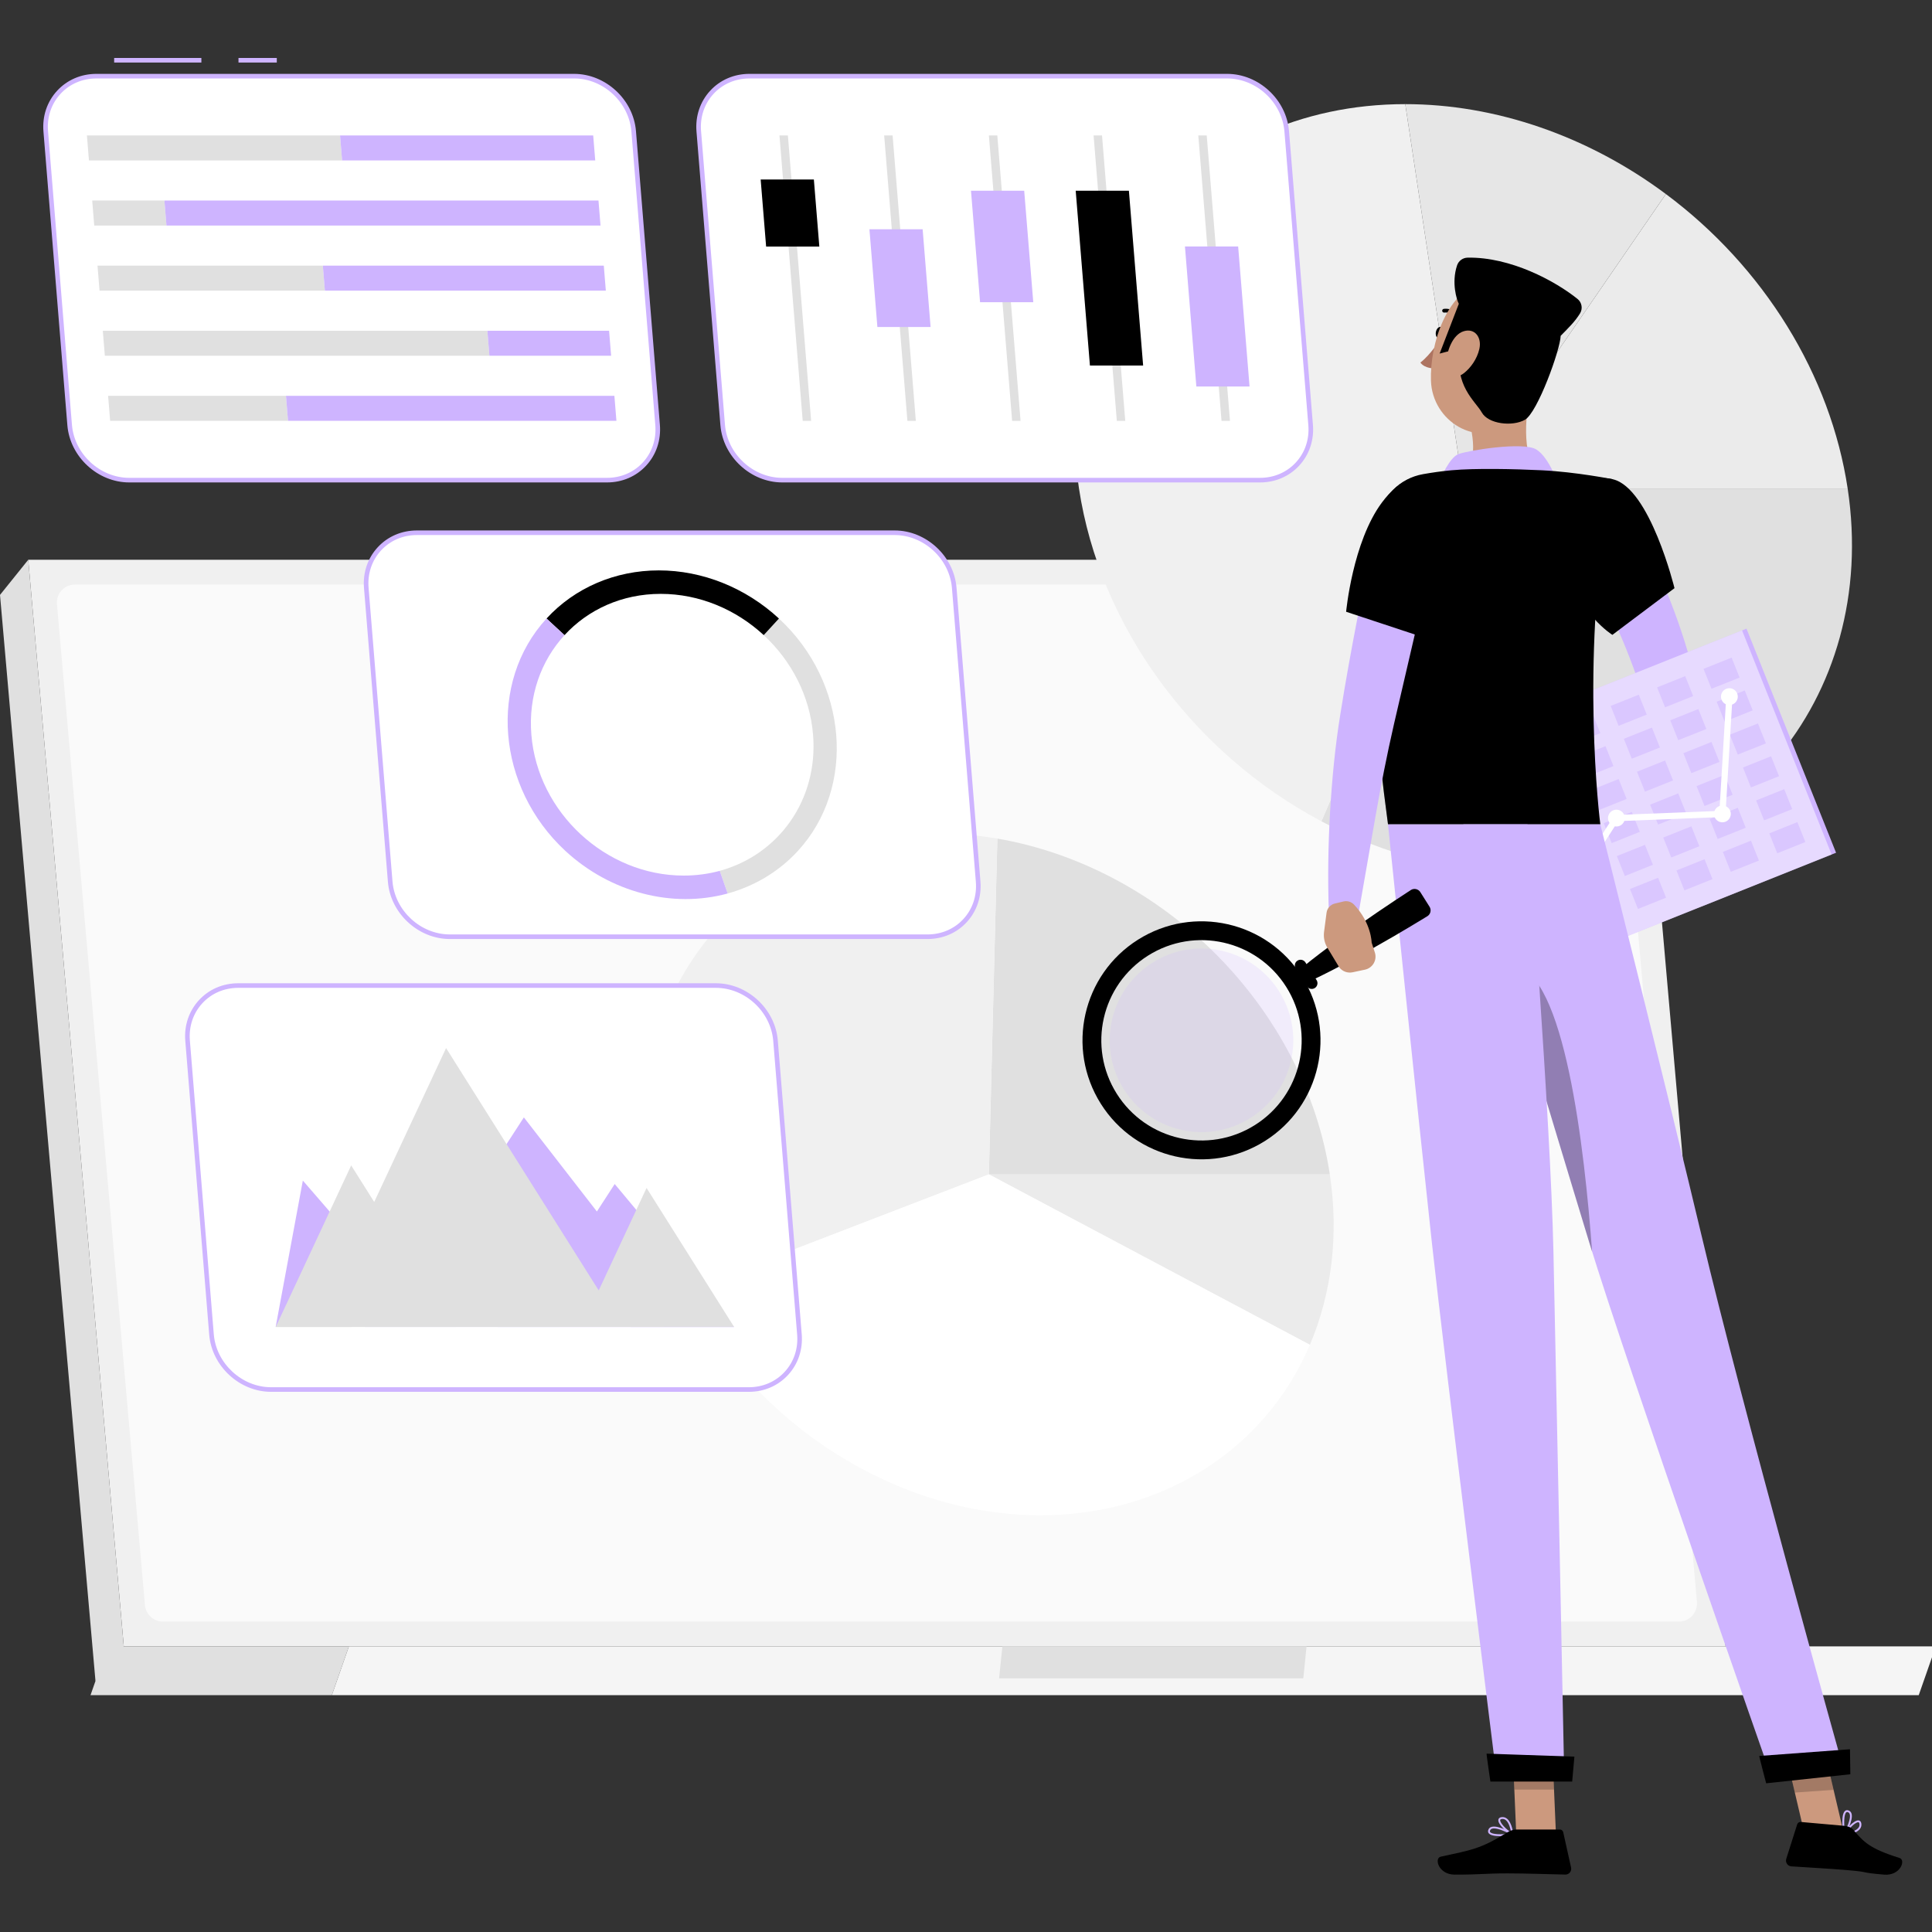 <svg width="500" height="500" viewBox="0 0 500 500" fill="none" xmlns="http://www.w3.org/2000/svg">
<rect x="0" y="0" width="500" height="500" fill="#333333" stroke="none"/>
<g clip-path="url(#clip0_409_1951)">
<path d="M446.586 426.075H32.033L7.312 144.867H421.866L446.586 426.075Z" fill="#F0F0F0"/>
<path d="M24.708 435.032L32.033 426.075L7.313 144.867L0 153.963L24.708 435.032Z" fill="#E0E0E0"/>
<path d="M37.512 415.4L14.741 156.363C14.501 153.634 16.651 151.285 19.392 151.285H411.739C414.158 151.285 416.177 153.134 416.39 155.545L439.161 414.582C439.402 417.312 437.251 419.66 434.51 419.66H42.164C39.744 419.66 37.725 417.81 37.512 415.4Z" fill="#FAFAFA"/>
<path d="M90.3 426.078H27.841L23.424 438.709H85.883L90.3 426.078Z" fill="#E0E0E0"/>
<path d="M90.298 426.078H500.986L496.568 438.709H85.881L90.298 426.078Z" fill="#F5F5F5"/>
<path d="M259.415 426.078H338.14L337.293 434.349H258.568L259.415 426.078Z" fill="#E0E0E0"/>
<path d="M378.707 126.414H478.173C486.415 180.98 448.297 225.88 393.732 225.88C376.273 225.88 358.424 221.284 341.986 212.555L378.707 126.414Z" fill="#E0E0E0"/>
<path d="M378.707 126.414L431.133 50.219C443.67 59.555 454.378 71.216 462.503 84.378C470.63 97.54 475.979 111.89 478.172 126.414H378.707Z" fill="#EBEBEB"/>
<path d="M378.707 126.415L363.682 26.949C375.285 26.949 387.105 28.979 398.607 32.947C410.11 36.915 421.117 42.761 431.131 50.219L378.707 126.415Z" fill="#E6E6E6"/>
<path d="M378.706 126.415L341.985 212.555C308.568 194.809 284.601 161.906 279.24 126.415C270.998 71.85 309.116 26.949 363.681 26.949L378.706 126.415Z" fill="#F0F0F0"/>
<path d="M255.92 303.918H344.152C345.317 311.629 345.466 319.307 344.595 326.754C343.725 334.201 341.842 341.356 338.996 348.033L255.92 303.918Z" fill="#EBEBEB"/>
<path d="M255.92 303.919L258.116 217.027C279.084 220.629 299.212 231.318 314.942 247.205C330.673 263.092 341.019 283.181 344.152 303.92H255.92V303.919Z" fill="#E0E0E0"/>
<path d="M255.92 303.92L177.567 334.097C172.586 324.425 169.243 314.212 167.688 303.92C160.376 255.517 194.19 215.688 242.593 215.688C247.729 215.688 252.924 216.136 258.117 217.028L255.92 303.92Z" fill="#F0F0F0"/>
<path d="M255.92 303.918L338.996 348.035C327.372 375.3 300.731 392.15 269.248 392.15C232.243 392.15 195.477 368.87 177.568 334.095L255.92 303.918Z" fill="white"/>
<path d="M240.039 242.422H116.409C108.564 242.422 101.622 236.003 100.982 228.158L94.793 152.14C94.155 144.294 100.051 137.875 107.897 137.875H231.526C239.372 137.875 246.314 144.294 246.952 152.14L253.141 228.158C253.782 236.003 247.884 242.422 240.039 242.422Z" fill="white"/>
<path d="M240.039 243.017H116.409C108.241 243.017 101.055 236.374 100.391 228.208L94.202 152.19C93.879 148.217 95.137 144.475 97.743 141.646C100.339 138.831 103.945 137.281 107.898 137.281H231.528C239.696 137.281 246.881 143.926 247.546 152.092L253.735 228.11C254.058 232.081 252.8 235.824 250.194 238.653C247.599 241.468 243.993 243.017 240.039 243.017ZM107.898 138.471C104.28 138.471 100.984 139.886 98.617 142.453C96.239 145.035 95.091 148.458 95.386 152.093L101.575 228.112C102.191 235.676 108.845 241.83 116.409 241.83H240.039C243.657 241.83 246.953 240.415 249.32 237.848C251.698 235.267 252.846 231.844 252.551 228.209L246.362 152.191C245.746 144.626 239.092 138.471 231.528 138.471H107.898Z" fill="#CEB4FF"/>
<path d="M206.486 220.226C201.638 225.505 195.373 229.296 188.314 231.234L186.268 225.373C201.489 221.213 211.794 207.018 210.42 190.15C209.6 180.081 204.78 170.964 197.646 164.366L201.588 160.074C219.433 176.576 221.643 203.727 206.486 220.226Z" fill="#E0E0E0"/>
<path d="M201.59 160.076L197.648 164.367C190.514 157.77 181.064 153.692 170.995 153.692C160.926 153.692 152.142 157.781 146.094 164.378L141.439 160.076C148.767 152.098 159.231 147.617 170.501 147.617C181.782 147.617 192.965 152.098 201.59 160.076Z" fill="black"/>
<path d="M188.317 231.236C173.978 235.159 157.944 230.951 146.337 220.229C128.505 203.728 126.295 176.579 141.44 160.078L146.094 164.381C140.033 170.979 136.698 180.084 137.517 190.153C139.156 210.278 156.805 226.6 176.932 226.6C180.189 226.6 183.328 226.172 186.27 225.376L188.317 231.236Z" fill="#CEB4FF"/>
<path d="M71.633 15H61.721V16.187H71.633V15Z" fill="#CEB4FF"/>
<path d="M52.115 15H29.545V16.187H52.115V15Z" fill="#CEB4FF"/>
<path d="M157.082 124.258H33.452C25.607 124.258 18.665 117.839 18.025 109.994L11.836 33.975C11.198 26.13 17.095 19.711 24.94 19.711H148.569C156.415 19.711 163.357 26.13 163.995 33.975L170.184 109.994C170.823 117.839 164.927 124.258 157.082 124.258Z" fill="white"/>
<path d="M157.082 124.854H33.451C25.283 124.854 18.097 118.21 17.433 110.044L11.245 34.026C10.921 30.055 12.179 26.311 14.786 23.483C17.382 20.667 20.989 19.117 24.942 19.117H148.571C156.739 19.117 163.925 25.762 164.59 33.928L170.778 109.946C171.101 113.918 169.844 117.661 167.237 120.49C164.642 123.305 161.035 124.854 157.082 124.854ZM24.94 20.306C21.322 20.306 18.027 21.721 15.659 24.289C13.281 26.869 12.133 30.292 12.43 33.928L18.619 109.946C19.235 117.512 25.889 123.666 33.453 123.666H157.083C160.7 123.666 163.997 122.252 166.364 119.684C168.743 117.103 169.89 113.679 169.594 110.042L163.405 34.024C162.789 26.459 156.134 20.304 148.571 20.304L24.94 20.306Z" fill="#CEB4FF"/>
<path d="M23.019 41.522H88.532L88.005 35.051H22.492L23.019 41.522Z" fill="#E0E0E0"/>
<path d="M154.046 41.522H88.533L88.006 35.051H153.519L154.046 41.522Z" fill="#CEB4FF"/>
<path d="M24.388 58.367H43.078L42.551 51.895H23.861L24.388 58.367Z" fill="#E0E0E0"/>
<path d="M155.414 58.367H43.078L42.551 51.895H154.887L155.414 58.367Z" fill="#CEB4FF"/>
<path d="M25.761 75.218H84.077L83.55 68.746H25.234L25.761 75.218Z" fill="#E0E0E0"/>
<path d="M156.788 75.218H84.076L83.549 68.746H156.261L156.788 75.218Z" fill="#CEB4FF"/>
<path d="M27.133 92.067H126.656L126.129 85.594H26.605L27.133 92.067Z" fill="#E0E0E0"/>
<path d="M158.158 92.067H126.656L126.129 85.594H157.631L158.158 92.067Z" fill="#CEB4FF"/>
<path d="M28.504 108.913H74.535L74.008 102.441H27.977L28.504 108.913Z" fill="#E0E0E0"/>
<path d="M159.531 108.913H74.537L74.01 102.441H159.004L159.531 108.913Z" fill="#CEB4FF"/>
<path d="M326.088 124.258H202.459C194.613 124.258 187.671 117.839 187.033 109.994L180.844 33.975C180.206 26.13 186.102 19.711 193.948 19.711H317.577C325.422 19.711 332.365 26.13 333.004 33.975L339.193 109.994C339.831 117.839 333.933 124.258 326.088 124.258Z" fill="white"/>
<path d="M326.088 124.854H202.458C194.29 124.854 187.104 118.21 186.439 110.044L180.251 34.026C179.928 30.055 181.185 26.311 183.792 23.482C186.387 20.667 189.993 19.117 193.946 19.117H317.577C325.744 19.117 332.93 25.762 333.595 33.928L339.784 109.946C340.108 113.917 338.851 117.661 336.243 120.489C333.649 123.305 330.042 124.854 326.088 124.854ZM193.946 20.306C190.329 20.306 187.032 21.72 184.665 24.288C182.286 26.869 181.139 30.292 181.434 33.928L187.623 109.946C188.239 117.512 194.894 123.666 202.457 123.666H326.086C329.704 123.666 333 122.251 335.367 119.683C337.746 117.103 338.893 113.679 338.597 110.044L332.408 34.026C331.792 26.46 325.138 20.306 317.574 20.306H193.946Z" fill="#CEB4FF"/>
<path d="M264.119 108.915H261.936L255.922 35.051H258.104L264.119 108.915Z" fill="#E0E0E0"/>
<path d="M267.41 78.219H253.641L251.291 49.359H265.06L267.41 78.219Z" fill="#CEB4FF"/>
<path d="M237.018 108.915H234.835L228.822 35.051H231.005L237.018 108.915Z" fill="#E0E0E0"/>
<path d="M240.837 84.629H227.068L225.008 59.332H238.777L240.837 84.629Z" fill="#CEB4FF"/>
<path d="M209.92 108.915H207.738L201.725 35.051H203.906L209.92 108.915Z" fill="#E0E0E0"/>
<path d="M212.042 63.817H198.273L196.859 46.449H210.628L212.042 63.817Z" fill="black"/>
<path d="M291.215 108.915H289.033L283.02 35.051H285.202L291.215 108.915Z" fill="#E0E0E0"/>
<path d="M295.842 94.602H282.073L278.391 49.359H292.158L295.842 94.602Z" fill="black"/>
<path d="M318.312 108.915H316.13L310.117 35.051H312.299L318.312 108.915Z" fill="#E0E0E0"/>
<path d="M323.383 100.026H309.614L306.664 63.793H320.433L323.383 100.026Z" fill="#CEB4FF"/>
<path d="M193.791 359.614H70.162C62.316 359.614 55.374 353.194 54.736 345.349L48.547 269.331C47.909 261.486 53.805 255.066 61.651 255.066H185.28C193.125 255.066 200.068 261.486 200.706 269.331L206.895 345.349C207.534 353.194 201.636 359.614 193.791 359.614Z" fill="white"/>
<path d="M193.791 360.205H70.161C61.993 360.205 54.807 353.562 54.143 345.395L47.954 269.377C47.631 265.406 48.889 261.662 51.495 258.833C54.09 256.018 57.697 254.469 61.65 254.469H185.28C193.448 254.469 200.633 261.113 201.298 269.28L207.487 345.298C207.811 349.267 206.554 353.011 203.947 355.84C201.352 358.655 197.745 360.205 193.791 360.205ZM61.65 255.657C58.032 255.657 54.736 257.072 52.369 259.639C49.991 262.221 48.843 265.644 49.138 269.28L55.327 345.298C55.943 352.862 62.599 359.016 70.161 359.016H193.791C197.409 359.016 200.705 357.601 203.072 355.033C205.45 352.453 206.598 349.03 206.301 345.395L200.112 269.377C199.496 261.812 192.842 255.657 185.278 255.657H61.65Z" fill="#CEB4FF"/>
<path d="M78.376 305.528L105.023 336.313L135.579 289.18L154.476 313.536L159.086 306.424L189.973 343.444L71.344 343.398L78.376 305.528Z" fill="#CEB4FF"/>
<path d="M167.33 307.44L154.946 333.958L115.447 271.242L96.846 311.07L90.887 301.606L71.348 343.443L189.97 343.384L167.33 307.44Z" fill="#E0E0E0"/>
<path d="M421.617 132.178C424.923 138.383 427.764 144.516 430.439 150.903C433.047 157.294 435.459 163.786 437.343 170.646C437.823 172.348 438.241 174.103 438.639 175.867C438.797 176.465 439.185 178.376 439.182 179.589C439.245 180.937 439.141 182.151 438.974 183.313C438.23 187.876 436.632 191.373 434.892 194.678C431.336 201.221 427.048 206.643 422.062 211.764C420.565 213.299 418.107 213.332 416.571 211.836C415.317 210.615 415.066 208.752 415.83 207.274L415.928 207.089C418.87 201.408 421.784 195.414 423.752 189.726C424.699 186.909 425.452 184.025 425.447 181.902C425.431 181.395 425.416 180.929 425.339 180.605C425.308 180.436 425.276 180.284 425.222 180.2L424.968 179.393C424.51 177.915 424.041 176.435 423.492 174.944C421.414 168.985 418.843 163.001 416.173 157.065C413.513 151.146 410.653 145.128 407.824 139.407L407.767 139.291C405.862 135.437 407.441 130.767 411.295 128.861C415.074 126.991 419.643 128.486 421.617 132.178Z" fill="#CEB4FF"/>
<path d="M417.321 206.501L410.771 208.564L418.481 217.591C418.481 217.591 421.457 214.972 422.528 211.182C422.891 209.902 422.361 208.534 421.284 207.756L420.191 206.965C419.362 206.365 418.297 206.194 417.321 206.501Z" fill="#CC997E"/>
<path d="M401.748 214.131L410.009 220.686L418.482 217.592L410.772 208.566L401.748 214.131Z" fill="#CC997E"/>
<path d="M373.536 86.269C373.371 87.082 372.807 87.651 372.276 87.544C371.745 87.436 371.448 86.69 371.614 85.878C371.779 85.065 372.343 84.496 372.874 84.603C373.406 84.713 373.702 85.458 373.536 86.269Z" fill="black"/>
<path d="M372.883 87.668C372.883 87.668 370.084 91.978 367.592 93.825C368.756 95.458 371.322 95.342 371.322 95.342L372.883 87.668Z" fill="#AE7461"/>
<path d="M377.426 82.363C377.544 82.363 377.663 82.321 377.757 82.234C377.954 82.052 377.967 81.744 377.783 81.546C375.956 79.569 373.738 79.92 373.643 79.936C373.378 79.982 373.2 80.233 373.245 80.498C373.291 80.763 373.545 80.938 373.805 80.896C373.878 80.885 375.612 80.63 377.069 82.207C377.165 82.311 377.296 82.363 377.426 82.363Z" fill="black"/>
<path d="M396.085 101.051C394.611 108.567 393.723 118.979 398.98 123.994C398.98 123.994 396.925 131.617 382.96 131.617C367.604 131.617 375.573 124.926 375.573 124.926C381.955 122.945 381.9 115.674 380.44 109.835L396.085 101.051Z" fill="#CC997E"/>
<path d="M372.885 123.752C372.885 123.752 375.123 118.446 377.411 117.532C379.699 116.616 394.263 114.223 397.618 116.335C400.972 118.447 403.238 125.234 403.238 125.234L372.885 123.752Z" fill="#CEB4FF"/>
<path d="M388.273 475.191C386.954 475.191 385.682 475.01 385.255 474.417C385.105 474.21 384.989 473.857 385.275 473.353C385.436 473.07 385.695 472.88 386.047 472.784C387.757 472.318 391.346 474.365 391.498 474.453C391.586 474.503 391.634 474.603 391.618 474.702C391.601 474.803 391.525 474.882 391.426 474.901C390.77 475.033 389.501 475.191 388.273 475.191ZM386.644 473.198C386.472 473.198 386.315 473.216 386.173 473.254C385.948 473.315 385.793 473.427 385.697 473.595C385.525 473.897 385.587 474.046 385.65 474.133C386.128 474.797 388.725 474.812 390.635 474.542C389.683 474.053 387.845 473.198 386.644 473.198Z" fill="#CEB4FF"/>
<path d="M391.378 474.91C391.344 474.91 391.311 474.903 391.278 474.888C390.037 474.332 387.582 472.11 387.77 470.949C387.814 470.675 388.007 470.337 388.676 470.268C389.175 470.217 389.627 470.358 390.025 470.685C391.332 471.758 391.609 474.525 391.62 474.643C391.628 474.73 391.59 474.814 391.52 474.864C391.479 474.895 391.429 474.91 391.378 474.91ZM388.872 470.746C388.824 470.746 388.775 470.748 388.727 470.752C388.289 470.796 388.261 470.969 388.252 471.025C388.139 471.723 389.808 473.469 391.074 474.229C390.942 473.421 390.575 471.765 389.718 471.061C389.46 470.848 389.181 470.746 388.872 470.746Z" fill="#CEB4FF"/>
<path d="M402.676 474.666H392.403L391.379 450.875H401.652L402.676 474.666Z" fill="#CC997E"/>
<path d="M392.468 473.477H403.686C404.106 473.477 404.47 473.768 404.561 474.178L406.591 483.309C406.801 484.256 406.082 485.153 405.113 485.136C401.065 485.067 395.218 484.83 390.131 484.83C384.184 484.83 383.464 485.154 376.49 485.154C372.272 485.154 371.102 480.89 372.868 480.504C380.904 478.746 383.049 478.558 389.994 474.275C390.748 473.811 391.581 473.477 392.468 473.477Z" fill="black"/>
<path d="M417.377 124.027C427.005 126.234 433.359 152.218 433.359 152.218L417.283 164.295C417.283 164.295 408.512 158.861 405.354 146.566C402.045 133.682 407.534 121.77 417.377 124.027Z" fill="black"/>
<path opacity="0.2" d="M409.123 142.102C414.353 147.276 417.733 155.444 418.138 163.638L417.286 164.295C417.286 164.295 408.508 158.853 405.347 146.562C405.151 145.794 404.984 145.024 404.844 144.269L409.123 142.102Z" fill="black"/>
<path d="M451.99 162.686L373.996 193.855L397.177 251.86L475.171 220.691L451.99 162.686Z" fill="#CEB4FF"/>
<path opacity="0.5" d="M450.844 163.144L373.996 193.855L397.177 251.86L474.025 221.149L450.844 163.144Z" fill="white"/>
<g opacity="0.5">
<path d="M388.077 194.19L380.801 197.098L382.862 202.254L390.138 199.347L388.077 194.19Z" fill="#CEB4FF"/>
<path d="M400.091 189.385L392.814 192.293L394.875 197.45L402.151 194.542L400.091 189.385Z" fill="#CEB4FF"/>
<path d="M412.104 184.584L404.828 187.492L406.889 192.649L414.165 189.741L412.104 184.584Z" fill="#CEB4FF"/>
<path d="M424.118 179.784L416.842 182.691L418.903 187.848L426.179 184.94L424.118 179.784Z" fill="#CEB4FF"/>
<path d="M436.132 174.983L428.855 177.891L430.916 183.047L438.192 180.14L436.132 174.983Z" fill="#CEB4FF"/>
<path d="M448.145 170.19L440.869 173.098L442.93 178.254L450.206 175.347L448.145 170.19Z" fill="#CEB4FF"/>
<path d="M391.479 202.698L384.203 205.605L386.264 210.763L393.541 207.856L391.479 202.698Z" fill="#CEB4FF"/>
<path d="M403.493 197.897L396.217 200.805L398.278 205.963L405.554 203.055L403.493 197.897Z" fill="#CEB4FF"/>
<path d="M415.505 193.1L408.229 196.008L410.29 201.166L417.566 198.258L415.505 193.1Z" fill="#CEB4FF"/>
<path d="M427.52 188.295L420.244 191.203L422.305 196.36L429.581 193.452L427.52 188.295Z" fill="#CEB4FF"/>
<path d="M439.536 183.498L432.26 186.406L434.321 191.564L441.597 188.656L439.536 183.498Z" fill="#CEB4FF"/>
<path d="M451.548 178.694L444.271 181.602L446.332 186.758L453.608 183.85L451.548 178.694Z" fill="#CEB4FF"/>
<path d="M394.884 211.217L387.607 214.125L389.668 219.282L396.944 216.374L394.884 211.217Z" fill="#CEB4FF"/>
<path d="M406.897 206.412L399.621 209.32L401.682 214.477L408.958 211.569L406.897 206.412Z" fill="#CEB4FF"/>
<path d="M418.911 201.612L411.635 204.52L413.696 209.676L420.972 206.768L418.911 201.612Z" fill="#CEB4FF"/>
<path d="M430.925 196.815L423.648 199.723L425.709 204.879L432.985 201.972L430.925 196.815Z" fill="#CEB4FF"/>
<path d="M442.936 192.022L435.66 194.93L437.721 200.086L444.997 197.179L442.936 192.022Z" fill="#CEB4FF"/>
<path d="M454.952 187.225L447.676 190.133L449.737 195.291L457.013 192.383L454.952 187.225Z" fill="#CEB4FF"/>
<path d="M398.284 219.737L391.008 222.645L393.069 227.803L400.345 224.895L398.284 219.737Z" fill="#CEB4FF"/>
<path d="M410.3 214.932L403.023 217.84L405.085 222.998L412.361 220.09L410.3 214.932Z" fill="#CEB4FF"/>
<path d="M422.315 210.127L415.039 213.035L417.1 218.192L424.376 215.284L422.315 210.127Z" fill="#CEB4FF"/>
<path d="M434.327 205.33L427.051 208.238L429.112 213.396L436.388 210.488L434.327 205.33Z" fill="#CEB4FF"/>
<path d="M446.343 200.53L439.066 203.438L441.127 208.594L448.403 205.686L446.343 200.53Z" fill="#CEB4FF"/>
<path d="M458.354 195.725L451.078 198.633L453.139 203.79L460.415 200.882L458.354 195.725Z" fill="#CEB4FF"/>
<path d="M401.69 228.245L394.414 231.152L396.475 236.309L403.751 233.401L401.69 228.245Z" fill="#CEB4FF"/>
<path d="M413.704 223.452L406.428 226.359L408.489 231.516L415.765 228.608L413.704 223.452Z" fill="#CEB4FF"/>
<path d="M425.716 218.647L418.439 221.555L420.5 226.711L427.776 223.804L425.716 218.647Z" fill="#CEB4FF"/>
<path d="M437.729 213.85L430.453 216.758L432.514 221.915L439.79 219.007L437.729 213.85Z" fill="#CEB4FF"/>
<path d="M449.743 209.057L442.467 211.965L444.528 217.123L451.804 214.215L449.743 209.057Z" fill="#CEB4FF"/>
<path d="M461.759 204.241L454.482 207.148L456.544 212.306L463.82 209.399L461.759 204.241Z" fill="#CEB4FF"/>
<path d="M405.091 236.764L397.814 239.672L399.876 244.83L407.152 241.922L405.091 236.764Z" fill="#CEB4FF"/>
<path d="M417.106 231.963L409.83 234.871L411.891 240.029L419.168 237.121L417.106 231.963Z" fill="#CEB4FF"/>
<path d="M429.118 227.162L421.842 230.07L423.903 235.228L431.179 232.32L429.118 227.162Z" fill="#CEB4FF"/>
<path d="M441.134 222.362L433.857 225.27L435.918 230.426L443.194 227.518L441.134 222.362Z" fill="#CEB4FF"/>
<path d="M453.147 217.557L445.871 220.465L447.932 225.622L455.208 222.714L453.147 217.557Z" fill="#CEB4FF"/>
<path d="M465.163 212.76L457.887 215.668L459.948 220.825L467.224 217.917L465.163 212.76Z" fill="#CEB4FF"/>
</g>
<path d="M445.541 181.094C445.095 179.978 445.638 178.711 446.754 178.265C447.87 177.819 449.137 178.363 449.583 179.479C450.029 180.594 449.485 181.861 448.369 182.307C447.254 182.753 445.987 182.211 445.541 181.094Z" fill="white"/>
<path d="M443.732 211.446C443.286 210.33 443.83 209.063 444.945 208.617C446.061 208.171 447.328 208.714 447.774 209.83C448.22 210.946 447.677 212.213 446.561 212.659C445.445 213.105 444.178 212.562 443.732 211.446Z" fill="white"/>
<path d="M416.304 212.528C415.858 211.412 416.402 210.145 417.518 209.699C418.634 209.253 419.9 209.796 420.346 210.912C420.792 212.028 420.249 213.295 419.133 213.741C418.017 214.188 416.75 213.645 416.304 212.528Z" fill="white"/>
<path d="M399.084 239.16C398.638 238.045 399.181 236.778 400.297 236.332C401.413 235.886 402.68 236.429 403.126 237.545C403.572 238.661 403.028 239.928 401.912 240.374C400.797 240.82 399.53 240.276 399.084 239.16Z" fill="white"/>
<path d="M401.104 239.164C400.954 239.164 400.802 239.122 400.666 239.033C400.291 238.792 400.184 238.292 400.427 237.917L417.648 211.284C417.791 211.064 418.031 210.926 418.293 210.916L444.994 209.858L446.754 180.239C446.781 179.795 447.174 179.463 447.607 179.481C448.052 179.509 448.391 179.89 448.365 180.335L446.561 210.683C446.537 211.097 446.202 211.424 445.787 211.44L418.775 212.511L401.782 238.793C401.628 239.033 401.369 239.164 401.104 239.164Z" fill="white"/>
<path d="M356.533 134.329C354.433 145.427 353.12 168.219 359.217 213.353H414.164C413.172 205.526 409.242 163.773 417.378 124.029C417.378 124.029 407.96 122.139 398.984 121.706C391.964 121.367 381.799 121.144 375.626 121.708C373.05 121.942 370.521 122.314 368.268 122.714C362.325 123.764 357.655 128.4 356.533 134.329Z" fill="black"/>
<path opacity="0.2" d="M365.172 151.418L354.851 152.241C354.48 165.596 355.4 185.086 359.216 213.346H359.71C365.9 192.991 374.107 163.894 365.172 151.418Z" fill="black"/>
<path opacity="0.2" d="M391.381 450.887L391.907 463.149H402.184L401.658 450.887H391.381Z" fill="black"/>
<path d="M400.971 90.053C398.332 99.901 397.287 105.8 391.21 109.894C382.069 116.054 370.686 108.984 370.331 98.546C370.01 89.151 374.38 74.625 384.948 72.64C395.361 70.684 403.61 80.206 400.971 90.053Z" fill="#CC997E"/>
<path d="M377.914 90.117L372.576 91.505L377.543 78.622C377.005 77.639 375.59 73.162 377.086 68.685C377.48 67.505 378.564 66.706 379.808 66.681C390.873 66.466 402.437 72.678 408.267 77.373C409.39 78.278 409.664 79.871 408.914 81.101C407.637 83.19 405.985 84.789 403.902 86.908C403.793 90.515 397.903 106.814 394.643 108.643C391.384 110.473 385.15 109.73 383.492 106.756C381.832 103.784 376.227 99.838 377.914 90.117Z" fill="black"/>
<path d="M382.854 90.322C382.254 92.924 380.616 95.192 378.876 96.563C376.257 98.624 374.208 96.722 374.317 93.691C374.414 90.964 375.892 86.606 378.818 85.72C381.701 84.845 383.54 87.346 382.854 90.322Z" fill="#CC997E"/>
<path d="M476.793 471.647C476.785 470.328 476.958 469.054 477.548 468.623C477.754 468.472 478.107 468.353 478.612 468.637C478.896 468.796 479.088 469.054 479.186 469.404C479.662 471.112 477.639 474.715 477.552 474.867C477.503 474.955 477.403 475.003 477.302 474.988C477.202 474.973 477.123 474.896 477.102 474.797C476.966 474.142 476.801 472.876 476.793 471.647ZM478.775 470.006C478.774 469.834 478.756 469.676 478.716 469.536C478.653 469.312 478.542 469.157 478.373 469.061C478.07 468.891 477.92 468.956 477.835 469.017C477.173 469.499 477.175 472.096 477.458 474.005C477.941 473.048 478.782 471.205 478.775 470.006Z" fill="#CEB4FF"/>
<path d="M477.096 474.752C477.096 474.718 477.103 474.685 477.116 474.652C477.665 473.408 479.871 470.938 481.033 471.119C481.307 471.161 481.647 471.352 481.72 472.021C481.773 472.519 481.636 472.972 481.311 473.372C480.246 474.686 477.48 474.981 477.363 474.993C477.277 475.002 477.193 474.965 477.142 474.895C477.112 474.851 477.096 474.801 477.096 474.752ZM481.245 472.218C481.245 472.17 481.242 472.121 481.237 472.073C481.19 471.635 481.017 471.609 480.959 471.599C480.262 471.491 478.526 473.171 477.774 474.442C478.581 474.304 480.235 473.928 480.933 473.065C481.145 472.806 481.246 472.527 481.245 472.218Z" fill="#CEB4FF"/>
<path d="M477.254 474.817L467.229 475.526L461.598 451.546L471.622 450.836L477.254 474.817Z" fill="#CC997E"/>
<path d="M477.219 472.513L466.044 471.523C465.625 471.486 465.238 471.744 465.11 472.145L462.284 481.062C461.992 481.986 462.629 482.944 463.595 483.012C467.632 483.301 473.479 483.579 478.545 484.028C484.468 484.552 480.632 484.539 487.58 485.154C491.781 485.525 493.322 481.382 491.599 480.841C483.748 478.382 482.327 476.682 479.614 473.527C479.035 472.856 478.101 472.591 477.219 472.513Z" fill="black"/>
<path opacity="0.2" d="M461.6 451.555L464.5 463.916L474.529 463.206L471.629 450.844L461.6 451.555Z" fill="black"/>
<path d="M378.707 213.348C378.707 213.348 402.338 292.258 411.304 321.549C421.122 353.626 458.48 460.041 458.48 460.041L476.594 456.059C476.594 456.059 451.004 364.629 440.393 319.896C432.242 285.535 414.163 213.348 414.163 213.348H378.707Z" fill="#CEB4FF"/>
<path d="M455.3 454.442C455.217 454.452 457.081 461.517 457.081 461.517L478.868 459.177L478.77 452.703L455.3 454.442Z" fill="black"/>
<path opacity="0.3" d="M391.797 249.924C404.871 251.648 410.079 297.217 412.037 323.959C411.789 323.112 411.528 322.307 411.3 321.548C406.407 305.556 397.141 274.737 389.732 250.069C390.346 249.866 391.045 249.822 391.797 249.924Z" fill="black"/>
<path d="M359.215 213.348C359.215 213.348 367.141 290.199 370.555 321.485C374.105 354.028 387.437 460.767 387.437 460.767H404.84C404.84 460.767 402.73 355.975 402.029 323.972C401.265 289.084 395.334 213.348 395.334 213.348H359.215Z" fill="#CEB4FF"/>
<path d="M384.729 453.84C384.648 453.84 385.71 461.065 385.71 461.065H406.88L407.452 454.617L384.729 453.84Z" fill="black"/>
<path d="M284.895 285.66C293.964 300.047 312.984 304.355 327.371 295.286C341.758 286.215 346.069 267.199 336.998 252.812C327.927 238.425 308.91 234.111 294.523 243.181C280.136 252.25 275.825 271.272 284.895 285.66ZM332.876 255.41C340.51 267.52 336.883 283.527 324.773 291.163C312.661 298.799 296.652 295.17 289.018 283.061C281.381 270.947 285.01 254.939 297.122 247.303C309.232 239.669 325.24 243.296 332.876 255.41Z" fill="black"/>
<path opacity="0.2" d="M334.112 274.485C331.212 287.28 318.487 295.301 305.694 292.4C292.897 289.5 284.874 276.776 287.774 263.981C290.675 251.184 303.399 243.161 316.197 246.062C328.991 248.963 337.013 261.688 334.112 274.485Z" fill="#CEB4FF"/>
<path d="M337.845 249.074L340.733 253.654C341.17 254.35 340.963 255.27 340.267 255.708C339.571 256.145 338.652 255.938 338.214 255.242L335.328 250.662C334.888 249.966 335.097 249.047 335.793 248.609C336.486 248.17 337.406 248.378 337.845 249.074Z" fill="black"/>
<path d="M356.523 236.056C353.185 238.334 349.874 240.655 346.602 243.039C343.333 245.426 340.091 247.858 336.945 250.44C336.24 251.019 335.986 252.024 336.389 252.89C336.868 253.914 338.087 254.354 339.111 253.875C342.798 252.15 346.388 250.274 349.951 248.354C353.513 246.429 357.033 244.442 360.529 242.413C363.504 240.684 366.453 238.916 369.387 237.125C370.233 236.609 370.491 235.497 369.963 234.66L367.584 230.888C367.056 230.051 365.942 229.806 365.112 230.345C362.233 232.218 359.367 234.118 356.523 236.056Z" fill="black"/>
<path d="M371.824 138.175C370.146 146.414 368.342 154.624 366.47 162.815L360.778 187.322C358.938 195.31 357.359 203.413 355.915 211.629L351.596 236.341L351.586 236.397C351.217 238.506 349.211 239.915 347.102 239.547C345.265 239.226 343.958 237.657 343.898 235.865C343.601 227.287 343.733 218.803 344.213 210.265C344.724 201.754 345.512 193.165 346.914 184.623C348.251 176.225 349.756 167.923 351.364 159.628C352.967 151.338 354.71 143.083 356.611 134.863C357.58 130.673 361.761 128.062 365.951 129.03C370.069 129.982 372.66 134.056 371.824 138.175Z" fill="#CEB4FF"/>
<path d="M350.418 234.106C349.723 233.372 348.679 233.066 347.695 233.3L345.463 233.833C344.32 234.106 343.463 235.056 343.311 236.221L342.664 241.176C342.479 242.595 342.782 244.036 343.522 245.262L346.586 250.332C347.393 251.4 348.745 251.903 350.053 251.626L353.248 250.948C355.25 250.523 356.444 248.458 355.814 246.511L354.977 243.928C354.977 243.928 354.928 238.875 350.418 234.106Z" fill="#CC997E"/>
<path d="M382.518 133.409C387.513 146.66 370.237 165.555 370.237 165.555L348.377 158.325C348.377 158.325 350.05 140.246 357.637 130.054C367.01 117.463 378.716 123.324 382.518 133.409Z" fill="black"/>
</g>
<defs>
<clipPath id="clip0_409_1951">
<rect width="500" height="500" fill="white"/>
</clipPath>
</defs>
</svg>
